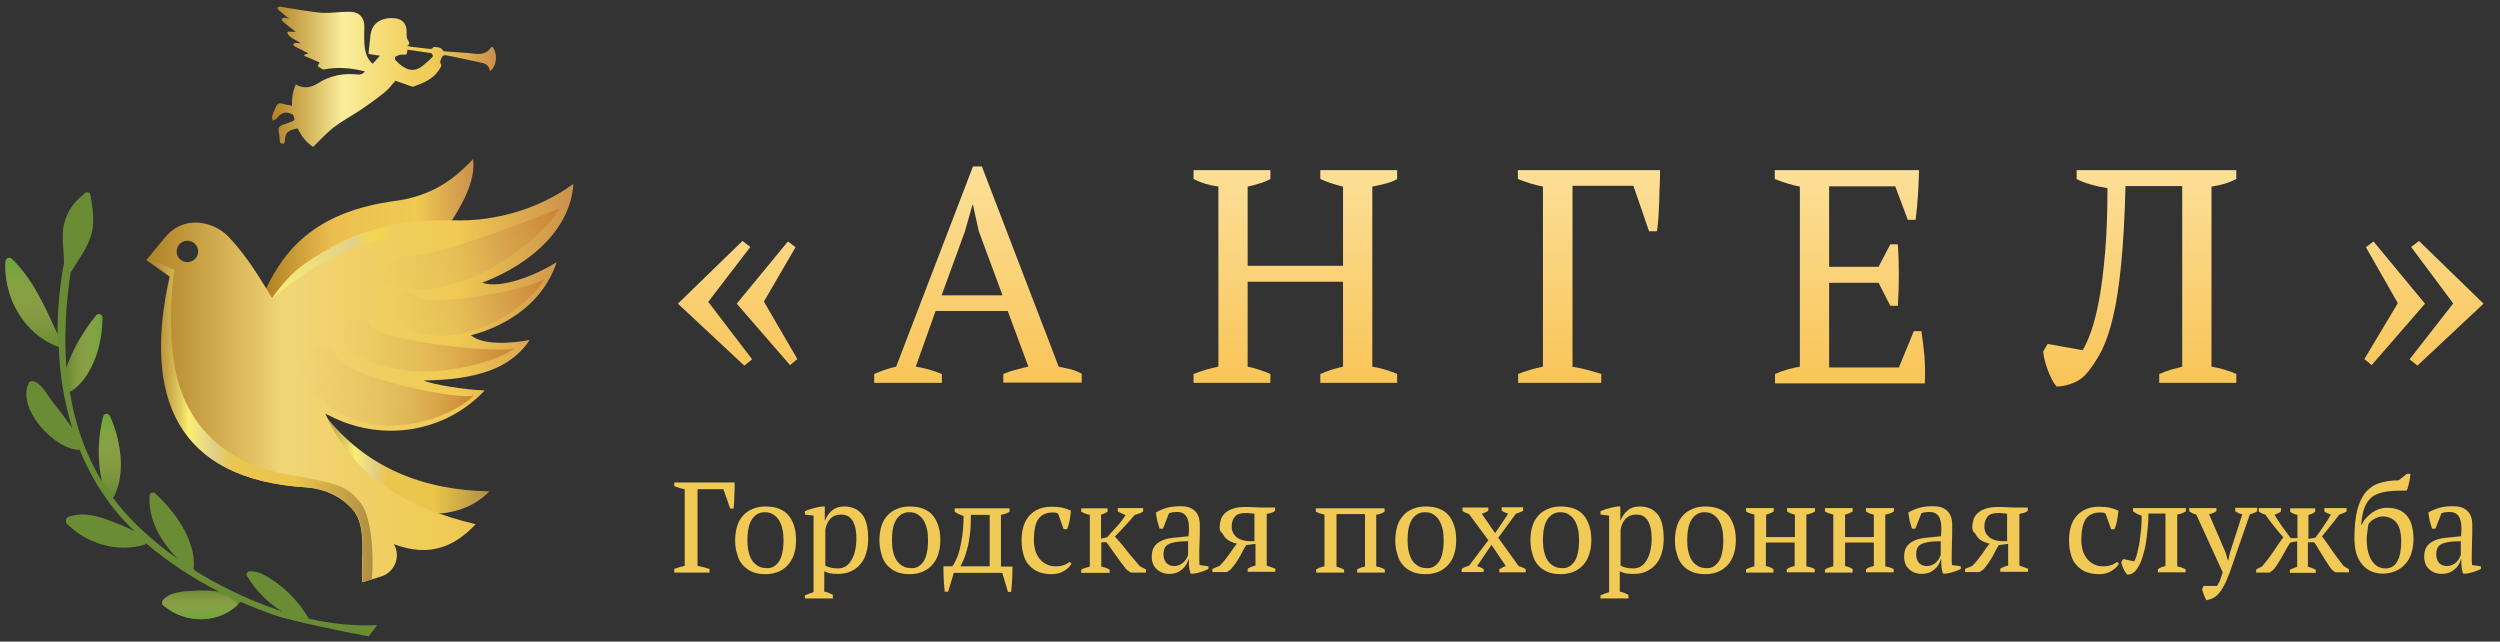 <svg xmlns="http://www.w3.org/2000/svg" viewBox="-112 297.9 956.6 245.5"><rect x="-112" y="297.9" width="956.6" height="245.5" fill="#333333" stroke="none"/><linearGradient id="a" gradientUnits="userSpaceOnUse" x1="-8.958" y1="812.49" x2="84.767" y2="812.49" gradientTransform="matrix(.917 0 0 -.917 0 1072.178)"><stop offset="0" stop-color="#b08025"/><stop offset=".201" stop-color="#dcc168"/><stop offset=".318" stop-color="#faee9c"/><stop offset=".452" stop-color="#f6e07f"/><stop offset=".629" stop-color="#f2d05f"/><stop offset=".726" stop-color="#f0ca53"/><stop offset="1" stop-color="#cb904b"/></linearGradient><path fill="url(#a)" d="M76.4 315.8c-.1 0-.3.1-.4.1-1.4 2.3-3.5 2.8-6 2.6-3.8-.5-7.6-.6-11.4-.9-.4 0-1-.1-1.1-.3-.6-1.3-1.8-1.3-3-1.4-.3 0-.6-.1-.7.1-.6 1-1.6.5-2.4.5-2-.2-4-.5-6-.7-.5-.1-.8-.2-1.6-.3 1.2-.8.8-1.3.4-2.1-.5-.6-.7-1.6-.6-2.6.2-4-1.7-6-5.9-6-4.1.1-7.6 2.1-8 7-.2 2.2-.5 4.5-.7 6.7 1.5.3 2.7.5 4.4.7-1.1 1.2-1.9 2.1-2.8 3.1-1.9-1.6-2.7-3.8-3-6s-.3-4.7-.2-7.1c.3-4.4-1.6-6.9-6.1-6.8-3.4 0-6.9.6-10.3.4-5-.5-10-1.4-15-2.2-.3 0-.5-.2-.8-.2-.4.1-.7.3-1.1.4.2.3.2.7.5.9 1.3 1.1 2.6 2.2 4 3.4-.7-.2-1.2-.4-1.7-.4-.4 0-.8.3-1.2.4.2.4.2.8.5 1 1.6 1.4 3.3 2.7 5 4-1.1 0-2.1-.1-3.1-.1-.1.2-.1.4-.2.5 1 2.1 3.4 2.6 5.2 4-.8-.1-1.4-.2-2-.2-.4 0-.6.4-1 .5.2.3.4.6.6.8 1.7.9 3.6 1.8 5.3 2.7-.5.2-1 .4-1.5.5 0 .2-.1.4-.1.5 2 .8 3.9 1.6 5.9 2.5l-.8 1.4c.6.3 1.6 1.2 2.3 1.3 5.4-1.1 10.6-.6 15.8.7-.8 1.1-1.7 1.3-2.7 1.2-5.6-.6-10.7.4-15.5 3.5-2.6 1.6-5.3 2-8.2.3-1.2 2.7-1.6 5.3-1.5 8.2-1.3-.3-2.5-.5-3.6-.8-1.2-.4-2-.1-2.5 1.1-.5 1.1-1.1 2.2-1.4 3.4-.2.5 0 1.3.1 2 .5-.3 1.2-.5 1.6-.9 1.7-2.3 3.4-2.8 5.9-1.6.5.3.7 1.2.9 1.9.1.2-.5.7-.8.8-1.3.5-2.6 1-3.9 1.4-1 .4-1.5.9-1.4 2 .2 1.2.3 2.3.4 3.5.1.7 0 1.6 1.1 1.7 1 0 .8-.8.9-1.5.3-2.8 1-3.6 4.8-4.4 1.5 2.8 3.3 5.4 6 7.1 2.7-2.6 5-5.2 7.8-7.4 3.1-2.4 6.7-4.3 10-6.5s6.5-4.5 9.6-7c1.6-1.3 2.8-3 4.1-4.4 1.8.6 3.9 1.4 6 2.1.3.1.6.2.9.1 4.1-1.4 8.1-3.1 10.3-7.2.3-.5.6-1 0-1.8-.3-.4.3-1.6.6-2.3.3-.4 1-.8 1.4-.7 4.8.9 9.4 2 14.2 3 1.6.4 2.6 1.5 2.8 3.1 2.7-1.9 3-6.8.9-9.3zm-23 4c-1 1-2 1.9-3.1 2.8-2.5 2.3-5.2 2.8-8.1.8-1.1-.7-2-1.6-2.9-2.5-.2-.2-.2-1.2 0-1.3.7-.4 1.6-.8 2.5-.8 1.8.1 1.9.2 2.1-1.9 3 .5 6 .8 8.9 1.3.7.2 1.1 1.1.6 1.6z"/><path fill="#6A8C35" d="M-85.7 495.6c4.6-1.5 9-.8 13.5.7 3.8 1.4 8 2.9 11.7 4.9-1.5-1.4-2.8-2.7-4.1-4.2-1.9-2-3.7-4.2-5.4-6.4-.1-.1-.2-.2-.2-.3v-.1c-4.7-6.2-8.4-13.1-11.4-20.3-.1 0-.1.1-.2.1-9.3 0-24-15.9-19.2-25.5.3-.6.9-.8 1.6-.7 3.1.4 5.6 5.4 7.3 7.6 2.7 3.3 5.2 6.7 7.7 10.2-3-9.9-4.8-20.3-5.1-30.9-13.4-4.9-21.1-18.8-20.4-32.5.1-1.2 1.5-2 2.4-1.1 8.2 7.6 12.8 18.5 17.5 28.6 0-9.2.8-18.3 2.5-27.2 0-4.9-1.1-10 0-14.9 1.1-4.5 3.6-8.2 7.1-11 .1-.1.2-.1.3-.2.5-1.1 2.5-1.4 2.7.1.8 4.8 1.7 9.7.5 14.5-1.3 5.5-5.2 10.4-8.1 15.2v.1c-1.8 12-2.5 24.3-1.6 36.3 2.5-7.3 6.4-14 11.4-20.1.7-.9 2.3-.3 2.3.8 0 9.6-3.4 22.4-11.7 28.2-.3.2-.6.2-.7.2 1.9 12.2 5.9 23.8 12.3 34.4-1.8-8.1-1.6-16.5.5-24.7.4-1.4 2-1.3 2.6-.1 4 8.9 6.1 21.4 1.6 30.5-.1.2-.3.4-.5.5 1.9 2.7 4.1 5.2 6.4 7.7 5.5 5.8 11.7 11 18.3 15.7-6.2-6.6-11.1-14.4-10.7-24 0-1.1 1.3-1.8 2.2-1 7.4 6.8 15.2 17.4 14.8 28 0 .3-.1.5-.3.6l.4.4c.1.2.2.3.2.5 9.2 5.7 18.9 10.4 28.8 14l4.7 1.7c-5.5-3.3-10.1-8-13.5-13.6-.5-.8.1-1.8 1-1.8 4.1-.3 8.2 2.9 11.5 5.3 4.4 3.4 7.9 7.5 10.8 12.2.2.2.2.5.2.6 8.7 2 17.5 2.9 26.3 2.5l-3.2 4.3c-6.9-1.2-30.2-6-36.7-8.3-4.1-1.5-8.2-3.1-12.2-4.9h-.2c-7.9 8.5-20.9 8.5-29.6 1.3-.6-.5-.5-1.5-.1-2 2.7-3.3 8.5-3.4 12.6-3.6 3-.2 6 0 8.9.4-10-5.1-19.4-11.3-27.9-18.5-.1.2-.3.4-.5.5-10.5 3.2-22.4-.4-30-8.2-.4-.9-.2-2.1.9-2.5z"/><linearGradient id="b" gradientUnits="userSpaceOnUse" x1="-94.03" y1="697.429" x2="-79.382" y2="697.429" gradientTransform="matrix(.917 0 0 -.917 0 1072.178)"><stop offset="0" stop-color="#debe6b" stop-opacity="0"/><stop offset="1" stop-color="#6ba53a"/></linearGradient><path fill="url(#b)" d="M-84.7 447.7c.1 0 .1 0 .2-.1 8.3-5.9 11.8-18.6 11.7-28.2 0-1.1-1.6-1.7-2.3-.8-4.8 5.9-8.5 12.3-11.1 19.2-.1 3.4-.2 6.9 1.5 9.9z"/><linearGradient id="c" gradientUnits="userSpaceOnUse" x1="-109.126" y1="700.206" x2="-109.126" y2="737.034" gradientTransform="matrix(.917 0 0 -.917 0 1072.178)"><stop offset="0" stop-color="#debe6b" stop-opacity="0"/><stop offset="1" stop-color="#6ba53a"/></linearGradient><path fill="url(#c)" d="M-90.1 426.9c0-.7-.2-1.4-.3-2.1-4.6-9.8-9.3-20.4-17.1-27.9-1-.9-2.4-.1-2.4 1.1-.7 13.4 6.7 26.9 19.2 32.3.4-1.1.7-2.3.6-3.4z"/><linearGradient id="d" gradientUnits="userSpaceOnUse" x1="-76.404" y1="639.09" x2="-76.404" y2="671.79" gradientTransform="matrix(.917 0 0 -.917 0 1072.178)"><stop offset="0" stop-color="#debe6b" stop-opacity="0"/><stop offset="1" stop-color="#6ba53a"/></linearGradient><path fill="url(#d)" d="M-67.7 486.3c3.7-9 1.6-20.6-2.2-29.1-.5-1.2-2.2-1.3-2.6.1-2 8-2.3 16.3-.6 24.2 1.2 2.3 2.9 4 5.4 4.8z"/><linearGradient id="e" gradientUnits="userSpaceOnUse" x1="-38.658" y1="598.146" x2="-38.658" y2="586.242" gradientTransform="matrix(.917 0 0 -.917 0 1072.178)"><stop offset="0" stop-color="#debe6b" stop-opacity="0"/><stop offset="1" stop-color="#6ba53a"/></linearGradient><path fill="url(#e)" d="M-23.8 526.8c-.4-.3-.7-.5-1.1-.7-2.5-.7-4.9-1.6-7.3-2.1-1.6-.1-3.1-.1-4.8 0-4 .2-9.8.3-12.6 3.6-.5.5-.5 1.5.1 2 8.3 7 20.6 7.2 28.6-.3-.8-1-1.8-1.8-2.9-2.5z"/><linearGradient id="f" gradientUnits="userSpaceOnUse" x1="13.192" y1="650.94" x2="82.173" y2="650.94" gradientTransform="matrix(.917 0 0 -.917 0 1072.178)"><stop offset="0" stop-color="#af8e44"/><stop offset=".155" stop-color="#ecdd6b"/><stop offset=".187" stop-color="#faee74"/><stop offset=".297" stop-color="#e1d08b"/><stop offset=".379" stop-color="#eac650"/><stop offset=".659" stop-color="#ecc54a"/><stop offset="1" stop-color="#af8e44"/></linearGradient><path fill="url(#f)" d="M54.7 494.5c-18.3-6.8-33.7-17.9-42.6-38l.1.1c15.8 20.4 38 28.9 63.1 29.3-5.1 5.2-11.9 8.2-20.6 8.6z"/><linearGradient id="g" gradientUnits="userSpaceOnUse" x1="-11.608" y1="748.04" x2="75.365" y2="748.04" gradientTransform="matrix(.917 0 0 -.917 0 1072.178)"><stop offset="0" stop-color="#b08025"/><stop offset=".318" stop-color="#ebbd4f"/><stop offset=".427" stop-color="#edc250"/><stop offset=".726" stop-color="#f0ca53"/><stop offset="1" stop-color="#cb904b"/></linearGradient><path fill="url(#g)" d="M17 393.2C5.9 399.7.6 402.1-7.7 414c-1-1.6-2-3.2-2.9-4.8 8-17.4 21-30.5 49.7-34.4 5.5-.7 10.9-2.3 15.9-4.9 5.7-3 9.8-6.7 14-11.1 1.2 8.3-4.6 18.3-9.2 25.1-16.7-.1-31.2 3.4-42.8 9.3z"/><linearGradient id="h" gradientUnits="userSpaceOnUse" x1="-61.108" y1="684.64" x2="117.392" y2="684.64" gradientTransform="matrix(.917 0 0 -.917 0 1072.178)"><stop offset="0" stop-color="#b08025"/><stop offset=".269" stop-color="#e6c769"/><stop offset=".318" stop-color="#f1d679"/><stop offset=".569" stop-color="#f0ce5f"/><stop offset=".726" stop-color="#f0ca53"/><stop offset="1" stop-color="#cb904b"/></linearGradient><path fill="url(#h)" d="M5.3 484.4c6.7.5 13 3.3 17.5 8.3 5.9 6.6 3.1 18.6 3.8 28l7.2-2.2c5.2-1.6 7.7-7.6 4.9-12.4 13.9 5.3 23.5.7 31.3-7.6-24.8-6-46.3-16.9-57.5-42.3l3.3 1.6c19 9 41.7 5.5 56.6-9.4l1.1-1.1c-7.1-.2-19.8-2.2-23.4-3.8 19.5-.3 33.1-4.2 40.6-15.5-7.5 1.4-18 2-22.5-1.8 14.5-3.8 27.9-13 32.8-28-8.4 5.3-21.5 10.3-28.5 7.9 20.5-7.9 33.9-21.8 34.9-37.8-9 6.4-19.6 11.2-33.1 13.2-4.5.7-9.2.8-13.7.7-17.1-.5-32 3.1-43.7 9.1-11.2 6.5-16.4 8.9-24.7 20.8-5-8.2-9.4-15.6-16-22.8-2.3-2.6-5.3-4.6-8.6-5.5-5.4-1.6-10.4-.5-14.4 2.8-.7.6-1.4 1.4-2 2.1l-7.2 8.7 8.9 6.2c-10.3 46.4 2.6 77.7 52.4 80.8zM-44.4 394c.1-2.3 1.9-4 4.2-4 2.3.1 4 1.9 4 4.2s-1.9 4-4.2 4c-2.2 0-4.1-1.9-4-4.2z"/><linearGradient id="i" gradientUnits="userSpaceOnUse" x1="-61.058" y1="668.788" x2="33.252" y2="668.788" gradientTransform="matrix(.917 0 0 -.917 0 1072.178)"><stop offset="0" stop-color="#af8e44" stop-opacity="0"/><stop offset=".155" stop-color="#ecdd6b" stop-opacity=".832"/><stop offset=".187" stop-color="#faee74"/><stop offset=".297" stop-color="#e1d08b"/><stop offset=".379" stop-color="#eac650"/><stop offset=".659" stop-color="#ecc54a"/><stop offset="1" stop-color="#af8e44"/></linearGradient><path fill="url(#i)" d="M-2.6 479.3c-23.3-4-36.9-18.6-41.5-36.3-4.7-17.7-1.3-41.8-1.3-41.8s-9.4-4.9-10.4-3.5l8.9 6.2c-10.4 46 2.6 77.5 52.3 80.5 6.7.5 13 3.3 17.5 8.3 5.9 6.6 3.1 18.6 3.8 28l3.6-1.1c.8-9 0-23.9-4.4-29.4-5-6.1-7.4-7.2-28.5-10.9z"/><linearGradient id="j" gradientUnits="userSpaceOnUse" x1="-14.666" y1="596.711" x2="59.137" y2="596.711" gradientTransform="matrix(.916 .045 .045 -.916 -11.726 991.647)"><stop offset="0" stop-color="#debe6b" stop-opacity="0"/><stop offset=".245" stop-color="#ddbc69" stop-opacity=".245"/><stop offset=".46" stop-color="#dbb560" stop-opacity=".46"/><stop offset=".663" stop-color="#d7a852" stop-opacity=".663"/><stop offset=".858" stop-color="#d29540" stop-opacity=".858"/><stop offset="1" stop-color="#cd8231"/></linearGradient><path fill="url(#j)" d="M69.3 449c-1.6 2.8-49.6-6.2-53-15.5-2.7-7.4-14 2.4-14 2.4s2 9.6 12.7 18.3c22.3 14.9 50.4.5 54.3-5.2z"/><linearGradient id="k" gradientUnits="userSpaceOnUse" x1="618.154" y1="697.363" x2="668.946" y2="697.363" gradientTransform="matrix(1.383 .003 .002 -.917 -841.302 1067.478)"><stop offset="0" stop-color="#debe6b" stop-opacity="0"/><stop offset=".192" stop-color="#dcba66" stop-opacity=".192"/><stop offset=".462" stop-color="#d9ad58" stop-opacity=".462"/><stop offset=".778" stop-color="#d29642" stop-opacity=".778"/><stop offset="1" stop-color="#cd8231"/></linearGradient><path fill="url(#k)" d="M85 430.9c-2.2 2.7-52.2-2.1-55.7-9-2.7-5.1-14.5 2.1-14.5 2.1s2.6 6.5 14.1 12.2c23.9 9.5 52.4-1.3 56.1-5.3z"/><linearGradient id="l" gradientUnits="userSpaceOnUse" x1="435.003" y1="1291.886" x2="495.432" y2="1291.886" gradientTransform="matrix(.984 -.331 -.278 -.828 -31.774 1636.34)"><stop offset="0" stop-color="#debe6b" stop-opacity="0"/><stop offset=".192" stop-color="#dcb966" stop-opacity=".192"/><stop offset=".476" stop-color="#d8ab56" stop-opacity=".476"/><stop offset=".815" stop-color="#d1933f" stop-opacity=".815"/><stop offset="1" stop-color="#cd8231"/></linearGradient><path fill="url(#l)" d="M96.4 404.2c-.2 3.1-44.3 12.7-50.4 6.3-4.4-4.7-11.5 6.4-11.5 6.4s4.6 6.3 16.3 9.1c23.8 3.4 44-16.4 45.6-21.8z"/><linearGradient id="m" gradientUnits="userSpaceOnUse" x1="928.241" y1="1467.649" x2="979.002" y2="1467.649" gradientTransform="matrix(1.32 -.654 -.407 -.821 -593.033 2222.928)"><stop offset="0" stop-color="#debe6b" stop-opacity="0"/><stop offset=".192" stop-color="#dcb966" stop-opacity=".192"/><stop offset=".476" stop-color="#d8ab56" stop-opacity=".476"/><stop offset=".815" stop-color="#d1933f" stop-opacity=".815"/><stop offset="1" stop-color="#cd8231"/></linearGradient><path fill="url(#m)" d="M102.1 377.4c.4.6-49.3 19.6-57.1 18.4-7-1.1-12.8 8.7-12.8 8.7s5.4 4.7 18.9 4.2c26.9-2.8 49.3-26 51-31.3z"/><linearGradient id="n" gradientUnits="userSpaceOnUse" x1="-9.008" y1="736.14" x2="83.492" y2="736.14" gradientTransform="matrix(.917 0 0 -.917 0 1072.178)"><stop offset="0" stop-color="#faee74"/><stop offset=".371" stop-color="#e1d08b"/><stop offset=".544" stop-color="#ffec00" stop-opacity="0"/><stop offset=".659" stop-color="#f5f6f6" stop-opacity="0"/><stop offset="1" stop-color="#af8e44" stop-opacity="0"/></linearGradient><path fill="url(#n)" d="M73.3 382.1c-4.1.6-8.2.8-12.4.6-17.4-.6-32.5 2.9-44.5 9.1-11.2 6.5-16.4 8.9-24.7 20.8 25.3-21.7 53-31.5 84.8-20.3l-3.2-10.2z"/><linearGradient id="o" gradientUnits="userSpaceOnUse" x1="170.255" y1="449.39" x2="170.255" y2="360.867"><stop offset="0" stop-color="#f8c354"/><stop offset="1" stop-color="#fce099"/></linearGradient><path fill="url(#o)" d="M147.4 414.1l24.7-24 3 2.3-16.1 21 16.8 22-3 2.4-25.4-23.7zm22.5 0l19.6-23.8 2.9 2.2-12.1 20.8 12.8 22-2.8 2.3-20.4-23.5z"/><linearGradient id="p" gradientUnits="userSpaceOnUse" x1="262.199" y1="449.39" x2="262.199" y2="360.867"><stop offset="0" stop-color="#f8c354"/><stop offset="1" stop-color="#fce099"/></linearGradient><path fill="url(#p)" d="M248.3 444.4h-25.8V441c2.8-1.2 5.6-2.2 8.4-2.8l29.4-76.6h3.4l29.4 76.6c1.5.3 3.1.7 4.6 1 1.5.4 2.9 1 4.2 1.7v3.4h-30V441c1.5-.6 3.1-1.2 4.8-1.6s3.2-.9 4.8-1.2l-7.9-21.3H246l-7.6 21.3c3.3.5 6.6 1.4 10 2.8v3.4zm0-33.5h23.3l-9.1-24.6-2.2-10h-.2l-2.9 10.2-8.9 24.4z"/><linearGradient id="q" gradientUnits="userSpaceOnUse" x1="383.651" y1="449.39" x2="383.651" y2="360.867"><stop offset="0" stop-color="#f8c354"/><stop offset="1" stop-color="#fce099"/></linearGradient><path fill="url(#q)" d="M374.1 444.4h-29.4V441c3.1-1.2 6.3-2.2 9.5-2.8v-68.9c-3.6-.5-6.8-1.5-9.5-2.9V363h29.4v3.4c-1.3.7-2.7 1.3-4.2 1.7-1.5.5-3 .9-4.5 1.2v30.3h36.5v-30.3c-1.6-.4-3.2-.8-4.6-1.3-1.4-.5-2.8-1-4.1-1.6V363h29.4v3.4c-1.4.8-2.9 1.4-4.6 1.8-1.7.4-3.3.8-4.9 1.1v68.9c1.8.3 3.5.7 5.1 1.2 1.6.5 3.1 1 4.4 1.6v3.4h-29.4V441c2.8-1.2 5.7-2.2 8.7-2.8v-32.5h-36.5v32.5c1.5.3 3.1.7 4.5 1.2 1.5.5 2.9 1 4.2 1.6v3.4z"/><linearGradient id="r" gradientUnits="userSpaceOnUse" x1="495.982" y1="449.39" x2="495.982" y2="360.867"><stop offset="0" stop-color="#f8c354"/><stop offset="1" stop-color="#fce099"/></linearGradient><path fill="url(#r)" d="M489.5 438.2c3.8.6 7.5 1.6 11.2 2.8v3.4h-31.8V441c3.1-1.2 6.3-2.2 9.5-2.8v-68.9c-1.5-.3-3.1-.7-4.8-1.2-1.6-.5-3.2-1.1-4.8-1.7V363h54.4c0 1.5 0 3.3-.1 5.3s-.2 4.1-.2 6.3c-.1 2.2-.2 4.3-.3 6.3-.2 2.1-.3 3.9-.6 5.5h-3l-6-17.4h-23.3v69.2z"/><linearGradient id="s" gradientUnits="userSpaceOnUse" x1="595.872" y1="449.39" x2="595.872" y2="360.867"><stop offset="0" stop-color="#f8c354"/><stop offset="1" stop-color="#fce099"/></linearGradient><path fill="url(#s)" d="M622.3 363.1c-.1 3.1-.2 6.2-.4 9.4-.2 3.1-.5 6.3-.9 9.5h-3l-4.8-12.8h-25.3V400h18.9l4.5-8.6h2.9c.5 7.7.5 15.5 0 23.5h-2.9l-4.5-8.8h-18.9v32.4h26.7l5.7-13.9h2.9c.5 3.3.9 6.5 1.2 9.9.2 3.3.3 6.7.1 10.1h-57.3V441c2.7-1.2 5.9-2.2 9.5-2.8v-68.9c-1.5-.3-3.1-.7-4.8-1.2-1.6-.5-3.2-1.1-4.8-1.7V363h55.2z"/><linearGradient id="t" gradientUnits="userSpaceOnUse" x1="706.705" y1="449.39" x2="706.705" y2="360.867"><stop offset="0" stop-color="#f8c354"/><stop offset="1" stop-color="#fce099"/></linearGradient><path fill="url(#t)" d="M694.4 369.9c-4.8-.8-8.8-1.9-11.8-3.5V363h61.1v3.4c-2.7 1.4-5.9 2.4-9.5 2.9v68.9c3.6.6 6.8 1.6 9.5 2.8v3.4h-29.5V441c1.4-.6 2.8-1.1 4.3-1.6l4.5-1.2v-69.1h-21.7c-.3 12.2-.9 22.2-1.7 30.3-.8 8-1.8 14.6-3.1 19.9-1.2 5.2-2.7 9.4-4.2 12.5-1.6 3.1-3.3 5.8-5.2 8.2-1.6 2-3.4 3.5-5.7 4.4-2.2.9-4.4 1.4-6.5 1.4-.5-.6-1.1-1.5-1.7-2.6-.6-1.1-1.1-2.3-1.6-3.6-.5-1.3-.9-2.6-1.2-3.8-.3-1.3-.5-2.4-.6-3.4l1.7-2.9 13.4 2.4c1.2-1.9 2.3-4.5 3.4-7.7s2.1-7.2 3-12.1c.9-4.9 1.6-10.8 2.2-17.7.6-7 .9-15.1.9-24.5z"/><linearGradient id="u" gradientUnits="userSpaceOnUse" x1="815.493" y1="449.39" x2="815.493" y2="360.867"><stop offset="0" stop-color="#f8c354"/><stop offset="1" stop-color="#fce099"/></linearGradient><path fill="url(#u)" d="M795.5 437.6l-2.8-2.3 12.8-21.4-12.2-21.4 2.9-2.2 19.7 23.8-20.4 23.5zm17.5.2l-3-2.4 16.7-21.4-16.1-21.6 3-2.3 24.7 24-25.3 23.7z"/><path d="M154.8 514.4c1.6.3 3.2.7 4.7 1.2v1.4H146v-1.4c1.3-.5 2.7-.9 4-1.2v-29.3c-.7-.1-1.3-.3-2-.5s-1.4-.5-2-.7v-1.4h23.1v2.3c0 .9-.1 1.7-.1 2.7 0 .9-.1 1.8-.1 2.7-.1.9-.1 1.7-.2 2.3h-1.3l-2.6-7.4h-9.9v29.3zm14.5-9.8c0-2.1.3-3.9.8-5.5s1.3-2.9 2.3-4c1-1.1 2.2-1.9 3.7-2.5 1.4-.6 3-.9 4.8-.9 2 0 3.8.3 5.3.9 1.5.6 2.7 1.5 3.6 2.6s1.6 2.5 2.1 4.1.7 3.3.7 5.3c0 4.1-1.1 7.3-3.2 9.6-2.1 2.2-4.9 3.4-8.5 3.4-2 0-3.7-.3-5.1-.9-1.4-.6-2.6-1.5-3.6-2.6s-1.7-2.5-2.1-4.1c-.6-1.7-.8-3.4-.8-5.4zm4.7 0c0 1.5.1 2.9.4 4.2.3 1.3.7 2.5 1.3 3.4.6 1 1.4 1.7 2.4 2.3 1 .6 2.2.8 3.6.8 1.8 0 3.2-.9 4.4-2.6 1.1-1.7 1.7-4.5 1.7-8.1 0-1.5-.1-2.9-.4-4.2-.3-1.3-.7-2.4-1.3-3.4-.6-1-1.4-1.7-2.3-2.3-.9-.6-2-.8-3.3-.8-1.9 0-3.5.9-4.7 2.6s-1.8 4.4-1.8 8.1zm33 22.3h-11v-1.2c1.1-.5 2.2-.9 3.3-1.2v-29.3l-3.3-.4v-1.3c1.1-.5 2.1-.8 3.2-1.1 1.1-.3 2.2-.5 3.2-.7h1.2v5.5c.7-1.7 1.6-3 2.8-4s2.7-1.5 4.6-1.5c2.9 0 5.2 1 6.8 2.9 1.6 1.9 2.4 5.1 2.4 9.5 0 2.1-.3 3.9-.8 5.6s-1.3 3.1-2.3 4.2c-1 1.2-2.2 2-3.7 2.7-1.4.6-3 .9-4.8.9-1.2 0-2.2-.1-2.9-.2-.7-.1-1.4-.4-2.3-.8v7.8c.5.1 1.1.2 1.6.4s1.1.5 1.7.8v1.4zm2.7-32.1c-1.6 0-2.9.5-3.9 1.5s-1.6 2.4-2 4.2v13.8c.6.4 1.3.6 2 .8.7.2 1.7.3 2.9.3 1.1 0 2.1-.3 2.9-.8.9-.6 1.6-1.3 2.2-2.4.6-1 1.1-2.2 1.4-3.6.3-1.4.5-2.9.5-4.5 0-1.3-.1-2.6-.3-3.7-.2-1.1-.6-2.1-1-3-.5-.8-1.1-1.5-1.9-2-.8-.4-1.7-.6-2.8-.6zm14.8 9.8c0-2.1.3-3.9.8-5.5s1.3-2.9 2.3-4c1-1.1 2.2-1.9 3.7-2.5 1.4-.6 3-.9 4.8-.9 2 0 3.8.3 5.3.9 1.5.6 2.7 1.5 3.6 2.6s1.6 2.5 2.1 4.1.7 3.3.7 5.3c0 4.1-1.1 7.3-3.2 9.6-2.1 2.2-4.9 3.4-8.5 3.4-2 0-3.7-.3-5.1-.9-1.4-.6-2.6-1.5-3.6-2.6s-1.7-2.5-2.1-4.1c-.5-1.7-.8-3.4-.8-5.4zm4.8 0c0 1.5.1 2.9.4 4.2.3 1.3.7 2.5 1.3 3.4.6 1 1.4 1.7 2.4 2.3 1 .6 2.2.8 3.6.8 1.8 0 3.2-.9 4.4-2.6 1.1-1.7 1.7-4.5 1.7-8.1 0-1.5-.1-2.9-.4-4.2-.3-1.3-.7-2.4-1.3-3.4-.6-1-1.4-1.7-2.3-2.3-.9-.6-2-.8-3.3-.8-1.9 0-3.5.9-4.7 2.6s-1.8 4.4-1.8 8.1zM253 517l-2.2 7.3h-1.3c-.2-1.6-.3-3.2-.4-4.9-.1-1.6-.1-3.3-.1-4.8h3.4c.4-.5.8-1.2 1.3-2.2.5-1 1-2.3 1.4-3.8.4-1.6.8-3.4 1.1-5.6.3-2.2.5-4.7.5-7.7-.7-.2-1.3-.4-1.9-.7-.6-.3-1.1-.6-1.5-.9v-1.3h21v1.3c-.9.6-2 1-3.3 1.2v19.8h4.4c0 1.6 0 3.2-.1 4.8-.1 1.6-.2 3.3-.4 4.9h-1.2l-2.2-7.3H253zm6.5-22.1c0 2.9-.1 5.5-.4 7.7-.3 2.2-.6 4.1-1.1 5.6-.4 1.6-.8 2.8-1.3 3.9-.5 1-.9 1.9-1.2 2.5h11.2v-19.7h-7.2zm38.5 18.6c-.6 1.2-1.6 2.1-2.9 2.9-1.3.8-2.9 1.2-4.7 1.2-1.9 0-3.6-.3-5.1-.9-1.4-.6-2.6-1.5-3.6-2.6s-1.7-2.5-2.1-4.1c-.5-1.6-.7-3.4-.7-5.3 0-4.2 1-7.4 3.1-9.6 2-2.2 4.8-3.3 8.3-3.3 1.6 0 3.1.1 4.3.4 1.3.3 2.3.7 3.2 1.1-.1 1.1-.3 2.3-.5 3.7-.3 1.3-.6 2.5-1 3.4H295l-2.1-5.9c-.2-.2-.5-.3-.8-.4-.3-.1-.8-.1-1.5-.1-2.2 0-4 .8-5.2 2.4-1.2 1.6-1.8 4.4-1.8 8.3 0 1.3.2 2.5.5 3.7.3 1.2.9 2.2 1.6 3.2.7.9 1.6 1.7 2.7 2.2 1.1.6 2.3.8 3.7.8 1.2 0 2.2-.2 3-.5.9-.3 1.6-.7 2.2-1.2l.7.6zm17.9-21.2h9.5v1.3c-.3.3-.8.5-1.3.7-.5.2-1.2.4-2 .7-1.1 1.4-2.3 2.7-3.6 4.1-1.3 1.4-2.6 2.8-3.9 4.1.7.8 1.5 1.7 2.3 2.6.8 1 1.6 1.9 2.4 3 .8 1 1.6 2 2.5 3 .8 1 1.6 1.9 2.4 2.8l2.3 1.2v1.2h-5.8l-1.6-1.1c-1.5-1.8-2.8-3.6-4-5.3s-2.5-3.5-3.7-5.2h-2v9.3c.7.2 1.3.3 1.8.5s1 .4 1.4.7v1.2h-10.9v-1.2c.9-.5 2-.9 3.3-1.2v-19.8c-1.2-.2-2.2-.6-3.3-1.2v-1.3h10.1v1.3c-.3.2-.7.4-1.1.6-.4.2-.8.4-1.4.5v9.2l2.3-.5c1.3-1.5 2.6-2.9 3.8-4.2s2.3-2.7 3.3-4.3c-.6-.2-1.1-.5-1.6-.7-.5-.2-.9-.5-1.4-.7v-1.3zm31 18.2v1.9c0 .5.1 1.1.1 1.7l3.4.5v1c-.8.4-1.7.8-2.7 1.1-1 .3-2 .6-2.9.7h-1.2c-.3-.8-.5-1.6-.6-2.5-.1-.9-.1-1.9-.1-3h-.2c-.1.7-.4 1.3-.8 2s-.9 1.3-1.5 1.8-1.3 1-2.1 1.3c-.8.3-1.8.5-2.8.5-2 0-3.6-.6-4.9-1.8-1.3-1.2-1.9-2.8-1.9-4.8 0-1.5.3-2.8.9-3.7.6-1 1.5-1.7 2.7-2.3 1.2-.6 2.6-1 4.4-1.2 1.7-.2 3.8-.4 6.1-.6.1-1.4.2-2.7.1-3.8 0-1.1-.2-2.1-.5-2.9s-.8-1.4-1.4-1.9c-.6-.4-1.4-.7-2.4-.7-.5 0-1 0-1.6.1-.6 0-1.1.2-1.7.4l-2.3 5.9h-1.3c-.3-1-.6-2-.9-3.1-.2-1.1-.4-2.1-.5-3.1 1.3-.8 2.6-1.3 4.2-1.8 1.5-.4 3.2-.6 5.1-.6 1.7 0 3 .2 4 .7 1 .5 1.8 1.1 2.3 1.9s.9 1.6 1 2.5c.2.9.2 1.8.2 2.8 0 2 0 3.9-.1 5.7-.1 1.9-.1 3.6-.1 5.3zm-9.6 4c.8 0 1.5-.2 2.2-.5.6-.3 1.2-.7 1.6-1.2.4-.5.8-.9 1-1.4.3-.5.4-.9.5-1.2V505c-1.9 0-3.5.1-4.7.3-1.2.2-2.2.5-2.9.9-.7.4-1.2 1-1.4 1.6-.3.6-.4 1.4-.4 2.2 0 1.4.4 2.5 1.1 3.3.8.8 1.8 1.2 3 1.2zm17.4-14.9c0-1.1.2-2.1.5-3.1.4-.9.9-1.7 1.7-2.4.8-.7 1.8-1.2 3-1.6 1.2-.4 2.7-.6 4.4-.6h1.7c.7 0 1.5.1 2.2.1s1.6.1 2.3.1h5.4v1.3c-.3.2-.6.4-1.1.6-.5.2-1.2.4-2.1.5v19.8c1.2.4 2.3.8 3.3 1.2v1.2h-10.6v-1.2c.4-.3.9-.5 1.4-.7.5-.2 1-.4 1.6-.5V506l-3.6.5c-.7 1.2-1.5 2.5-2.3 4.2-.9 1.6-2 3.3-3.5 5l-1.5 1.1h-5.6v-1.2l2.8-1.2c1.5-1.5 2.7-3.1 3.8-4.6 1-1.5 1.9-2.8 2.8-3.9-.8-.1-1.5-.4-2.2-.7-.7-.3-1.4-.7-2-1.3s-1-1.2-1.4-2c-.8-.4-1-1.3-1-2.3zm13.4-5.1c-.4-.1-1-.1-1.7-.2s-1.2-.1-1.7-.1c-2 0-3.4.4-4.2 1.4-.8 1-1.2 2.2-1.2 3.8 0 1.6.6 2.9 1.8 4 1.2 1 3.1 1.6 5.6 1.6h1.3v-10.5zm34.1 22.5h-10.6v-1.2c.6-.4 1.2-.6 1.7-.8.5-.2 1-.3 1.5-.4v-19.8c-.7-.2-1.3-.3-1.9-.5s-1-.4-1.4-.6v-1.3h26.3v1.3c-.4.3-.9.5-1.4.7-.5.2-1.1.4-1.8.4v19.8c1.1.2 2.2.6 3.3 1.2v1.2h-10.6v-1.2c.3-.2.7-.4 1.2-.6s1-.4 1.8-.5v-20.1h-10.9v20.1c.7.2 1.2.4 1.7.6.5.2.9.4 1.2.6v1.1zm19.7-12.4c0-2.1.3-3.9.8-5.5s1.3-2.9 2.3-4 2.2-1.9 3.7-2.5c1.4-.6 3-.9 4.8-.9 2 0 3.8.3 5.3.9 1.5.6 2.7 1.5 3.6 2.6.9 1.1 1.6 2.5 2.1 4.1s.7 3.3.7 5.3c0 4.1-1.1 7.3-3.2 9.6-2.1 2.2-4.9 3.4-8.5 3.4-2 0-3.7-.3-5.1-.9-1.4-.6-2.7-1.5-3.6-2.6-1-1.1-1.7-2.5-2.1-4.1-.6-1.7-.8-3.4-.8-5.4zm4.7 0c0 1.5.1 2.9.4 4.2.3 1.3.7 2.5 1.3 3.4.6 1 1.4 1.7 2.4 2.3s2.2.8 3.6.8c1.8 0 3.2-.9 4.4-2.6 1.1-1.7 1.7-4.5 1.7-8.1 0-1.5-.1-2.9-.4-4.2s-.7-2.4-1.3-3.4c-.6-1-1.4-1.7-2.3-2.3-.9-.6-2-.8-3.3-.8-1.9 0-3.5.9-4.7 2.6s-1.8 4.4-1.8 8.1zm34.7-.9l7.8 10.8c.5.2.9.3 1.4.5s.9.4 1.3.7v1.2h-10.1v-1.2c.5-.3.9-.5 1.3-.7.4-.2.8-.4 1.2-.5l-5.5-8.1-5.5 8.1c.5.2.9.3 1.3.5l1.2.6v1.2h-8.4v-1.2c.9-.6 1.8-1 2.8-1.2l7.4-9.8-7.4-10c-.5-.2-.9-.3-1.3-.5s-.8-.4-1.2-.7v-1.3h9.9v1.2c-.4.3-.8.5-1.2.7-.4.2-.8.4-1.3.5l5.1 7.4 5-7.4c-1.1-.4-1.9-.8-2.5-1.2V492h8.2v1.3c-.6.4-1.5.8-2.8 1.2l-6.7 9.2zm12.3.9c0-2.1.3-3.9.8-5.5s1.3-2.9 2.3-4 2.2-1.9 3.7-2.5c1.4-.6 3-.9 4.8-.9 2 0 3.8.3 5.3.9 1.5.6 2.7 1.5 3.6 2.6.9 1.1 1.6 2.5 2.1 4.1s.7 3.3.7 5.3c0 4.1-1.1 7.3-3.2 9.6-2.1 2.2-4.9 3.4-8.5 3.4-2 0-3.7-.3-5.1-.9-1.4-.6-2.7-1.5-3.6-2.6-1-1.1-1.7-2.5-2.1-4.1-.5-1.7-.8-3.4-.8-5.4zm4.8 0c0 1.5.1 2.9.4 4.2.3 1.3.7 2.5 1.3 3.4.6 1 1.4 1.7 2.4 2.3s2.2.8 3.6.8c1.8 0 3.2-.9 4.4-2.6 1.1-1.7 1.7-4.5 1.7-8.1 0-1.5-.1-2.9-.4-4.2s-.7-2.4-1.3-3.4c-.6-1-1.4-1.7-2.3-2.3-.9-.6-2-.8-3.3-.8-1.9 0-3.5.9-4.7 2.6s-1.8 4.4-1.8 8.1zm33 22.3h-11v-1.2c1.1-.5 2.2-.9 3.3-1.2v-29.3l-3.3-.4v-1.3c1.1-.5 2.1-.8 3.2-1.1 1.1-.3 2.2-.5 3.2-.7h1.2v5.5c.7-1.7 1.6-3 2.8-4 1.2-1 2.7-1.5 4.6-1.5 2.9 0 5.2 1 6.8 2.9 1.6 1.9 2.4 5.1 2.4 9.5 0 2.1-.3 3.9-.8 5.6-.5 1.7-1.3 3.1-2.3 4.2-1 1.2-2.2 2-3.7 2.7s-3 .9-4.8.9c-1.2 0-2.2-.1-2.9-.2-.7-.1-1.4-.4-2.3-.8v7.8c.5.1 1.1.2 1.6.4s1.1.5 1.7.8v1.4zm2.6-32.1c-1.6 0-2.9.5-3.9 1.5s-1.6 2.4-2 4.2v13.8c.6.4 1.3.6 2 .8.7.2 1.7.3 2.9.3 1.1 0 2.1-.3 2.9-.8.9-.6 1.6-1.3 2.2-2.4.6-1 1.1-2.2 1.4-3.6.3-1.4.5-2.9.5-4.5 0-1.3-.1-2.6-.3-3.7-.2-1.1-.6-2.1-1-3-.5-.8-1.1-1.5-1.9-2-.7-.4-1.7-.6-2.8-.6zm14.9 9.8c0-2.1.3-3.9.8-5.5s1.3-2.9 2.3-4 2.2-1.9 3.7-2.5c1.4-.6 3-.9 4.8-.9 2 0 3.8.3 5.3.9 1.5.6 2.7 1.5 3.6 2.6.9 1.1 1.6 2.5 2.1 4.1s.7 3.3.7 5.3c0 4.1-1.1 7.3-3.2 9.6-2.1 2.2-4.9 3.4-8.5 3.4-2 0-3.7-.3-5.1-.9-1.4-.6-2.7-1.5-3.6-2.6-1-1.1-1.7-2.5-2.1-4.1-.6-1.7-.8-3.4-.8-5.4zm4.7 0c0 1.5.1 2.9.4 4.2.3 1.3.7 2.5 1.3 3.4.6 1 1.4 1.7 2.4 2.3s2.2.8 3.6.8c1.8 0 3.2-.9 4.4-2.6 1.1-1.7 1.7-4.5 1.7-8.1 0-1.5-.1-2.9-.4-4.2s-.7-2.4-1.3-3.4c-.6-1-1.4-1.7-2.3-2.3-.9-.6-2-.8-3.3-.8-1.9 0-3.5.9-4.7 2.6s-1.8 4.4-1.8 8.1zm33.1 12.4h-10.6v-1.2c.5-.3 1-.5 1.5-.7.6-.2 1.1-.4 1.7-.5v-19.8c-.6-.2-1.2-.3-1.7-.5-.6-.2-1.1-.4-1.5-.7v-1.3h10.6v1.3c-.8.5-1.7.9-2.9 1.2v8.6h11v-8.6c-1.2-.2-2.1-.6-3-1.2v-1.3h10.7v1.3c-.9.6-2 1-3.3 1.2v19.8c.6.1 1.2.3 1.7.4.6.2 1.1.4 1.5.7v1.2h-10.7v-1.2c.8-.6 1.8-1 3-1.2v-9h-11v9c.7.1 1.2.3 1.7.5s.9.4 1.2.7v1.3zm30.2 0h-10.6v-1.2c.5-.3 1-.5 1.5-.7.6-.2 1.1-.4 1.7-.5v-19.8c-.6-.2-1.2-.3-1.7-.5-.6-.2-1.1-.4-1.5-.7v-1.3h10.6v1.3c-.8.5-1.7.9-2.9 1.2v8.6h11v-8.6c-1.2-.2-2.1-.6-3-1.2v-1.3h10.7v1.3c-.9.6-2 1-3.3 1.2v19.8c.6.1 1.2.3 1.7.4.6.2 1.1.4 1.5.7v1.2H602v-1.2c.8-.6 1.8-1 3-1.2v-9h-11v9c.7.1 1.2.3 1.7.5s.9.4 1.2.7v1.3zm37.9-6.5v1.9c0 .5.1 1.1.1 1.7l3.4.5v1c-.8.4-1.7.8-2.7 1.1-1 .3-2 .6-2.9.7h-1.2c-.3-.8-.5-1.6-.6-2.5-.1-.9-.1-1.9-.1-3h-.2c-.1.7-.4 1.3-.8 2s-.9 1.3-1.5 1.8-1.3 1-2.1 1.3c-.8.3-1.8.5-2.8.5-2 0-3.6-.6-4.9-1.8-1.3-1.2-1.9-2.8-1.9-4.8 0-1.5.3-2.8.9-3.7.6-1 1.5-1.7 2.7-2.3 1.2-.6 2.6-1 4.4-1.2 1.7-.2 3.8-.4 6.1-.6.1-1.4.2-2.7.1-3.8 0-1.1-.2-2.1-.5-2.9s-.8-1.4-1.4-1.9c-.6-.4-1.4-.7-2.4-.7-.5 0-1 0-1.6.1-.6 0-1.1.2-1.7.4l-2.3 5.9h-1.3c-.3-1-.6-2-.9-3.1-.2-1.1-.4-2.1-.5-3.1 1.3-.8 2.6-1.3 4.2-1.8 1.5-.4 3.2-.6 5.1-.6 1.7 0 3 .2 4 .7 1 .5 1.8 1.1 2.3 1.9s.9 1.6 1 2.5c.2.9.2 1.8.2 2.8 0 2 0 3.9-.1 5.7 0 1.9-.1 3.6-.1 5.3zm-9.5 4c.8 0 1.5-.2 2.2-.5.6-.3 1.2-.7 1.6-1.2.4-.5.8-.9 1-1.4.3-.5.4-.9.5-1.2V505c-1.9 0-3.5.1-4.7.3-1.2.2-2.2.5-2.9.9-.7.4-1.2 1-1.4 1.6-.3.6-.4 1.4-.4 2.2 0 1.4.4 2.5 1.1 3.3.8.8 1.7 1.2 3 1.2zm17.4-14.9c0-1.1.2-2.1.5-3.1.4-.9.9-1.7 1.7-2.4.8-.7 1.8-1.2 3-1.6 1.2-.4 2.7-.6 4.4-.6h1.7c.7 0 1.5.1 2.2.1s1.6.1 2.3.1h5.4v1.3c-.3.2-.6.4-1.1.6-.5.2-1.2.4-2.1.5v19.8c1.2.4 2.3.8 3.3 1.2v1.2h-10.6v-1.2c.4-.3.9-.5 1.4-.7.5-.2 1-.4 1.6-.5V506l-3.6.5c-.7 1.2-1.5 2.5-2.3 4.2-.9 1.6-2 3.3-3.5 5l-1.5 1.1h-5.6v-1.2l2.8-1.2c1.5-1.5 2.7-3.1 3.8-4.6 1-1.5 1.9-2.8 2.8-3.9-.8-.1-1.5-.4-2.2-.7-.7-.3-1.4-.7-2-1.3s-1-1.2-1.4-2c-.8-.4-1-1.3-1-2.3zm13.4-5.1c-.4-.1-1-.1-1.7-.2s-1.2-.1-1.7-.1c-2 0-3.4.4-4.2 1.4-.8 1-1.2 2.2-1.2 3.8 0 1.6.6 2.9 1.8 4 1.2 1 3.1 1.6 5.6 1.6h1.3v-10.5zm42.7 19c-.6 1.2-1.6 2.1-2.9 2.9-1.3.8-2.9 1.2-4.7 1.2-1.9 0-3.6-.3-5.1-.9-1.4-.6-2.6-1.5-3.6-2.6s-1.7-2.5-2.1-4.1c-.5-1.6-.7-3.4-.7-5.3 0-4.2 1-7.4 3.1-9.6s4.8-3.3 8.3-3.3c1.6 0 3.1.1 4.3.4 1.3.3 2.3.7 3.2 1.1-.1 1.1-.3 2.3-.5 3.7-.3 1.3-.6 2.5-1 3.4h-1.3l-2.1-5.9c-.2-.2-.5-.3-.8-.4-.3-.1-.8-.1-1.5-.1-2.2 0-4 .8-5.2 2.4-1.2 1.6-1.8 4.4-1.8 8.3 0 1.3.2 2.5.5 3.7.3 1.2.9 2.2 1.6 3.2.7.9 1.6 1.7 2.7 2.2 1.1.6 2.3.8 3.7.8 1.2 0 2.2-.2 3-.5.9-.3 1.6-.7 2.2-1.2l.7.6zm5.8-.8c.5-.8.9-1.8 1.2-3.2s.7-2.8.9-4.3c.2-1.6.4-3.2.6-5 .1-1.7.2-3.4.2-5-.7-.2-1.3-.4-1.8-.7l-1.5-.9v-1.3h20.2v1.3c-1.1.6-2.1 1-3.3 1.2v19.8c.7.2 1.3.3 1.8.5s1 .4 1.4.6v1.2h-10.6v-1.2c.8-.6 1.8-1 2.9-1.2v-20.1h-6.5c0 1.7-.1 3.6-.3 5.6-.2 2-.4 3.9-.7 5.8-.3 1.9-.8 3.7-1.3 5.3-.5 1.7-1.2 3.1-1.9 4.2-.6 1-1.3 1.6-2 2s-1.4.5-2 .4c-.5-.6-1-1.3-1.4-2.2s-.7-1.7-.8-2.5l.7-1.2 4.2.9zm23.8-17.9c-.5-.1-.9-.3-1.4-.5-.4-.2-.8-.4-1.3-.7v-1.3h10.4v1.2c-.7.5-1.6.9-2.8 1.2l6.3 14.6.9 3.1h.1l.7-3.1 4.7-14.6c-1-.2-1.9-.6-2.7-1.2v-1.3h8.4v1.3c-.7.5-1.6.9-2.8 1.2l-7.7 22.2c-.8 2.1-1.5 3.8-2.2 5.1-.7 1.3-1.4 2.3-2.1 3.1-.7.8-1.4 1.3-2.2 1.7-.7.3-1.5.6-2.4.8-.4-.6-.7-1.3-1-2.1-.3-.8-.5-1.5-.7-2.2l.6-1.2h5.1c.2-.3.4-.5.5-.8.1-.2.3-.6.5-.9.2-.4.3-.8.5-1.4.2-.6.4-1.3.7-2.1l-10.1-22.1zm49-2.5h8.5v1.3c-.6.4-1.5.8-2.8 1.2-1.1 1.4-2.1 2.9-3.3 4.2-1.1 1.4-2.2 2.8-3.3 4.1.4.6 1 1.3 1.6 2.2.6.9 1.3 1.9 2 2.9s1.5 2.1 2.3 3.2 1.6 2.1 2.4 3.1l2 1.2v1.2h-5.2l-1.4-1.1c-.6-.8-1.2-1.6-1.8-2.6s-1.3-2-1.9-3c-.6-1-1.2-2-1.7-2.8-.5-.9-1-1.6-1.3-2h-2.4v9.3c1 .3 2 .7 3 1.2v1.2h-9.9v-1.2c.5-.2.9-.4 1.4-.6s.9-.4 1.4-.5V505l-2.7.5c-.3.5-.7 1.1-1.2 2-.5.9-1 1.8-1.6 2.9s-1.2 2-1.8 3c-.6 1-1.2 1.8-1.8 2.5l-1.5 1.1h-5.1v-1.2l2.3-1.2 2.4-3c.8-1.1 1.5-2.1 2.2-3.1.7-1 1.3-1.9 1.9-2.8.6-.9 1.1-1.6 1.6-2.2-1.3-1.4-2.5-2.9-3.6-4.3-1.2-1.5-2.3-2.9-3.3-4.4-.9-.2-1.7-.6-2.5-1.2v-1.3h8.5v1.3c-.6.5-1.4.9-2.5 1.2.9 1.6 1.9 3.1 2.9 4.5s2.1 2.9 3.3 4.5h2.6v-8.9c-1.1-.2-2-.6-2.8-1.2v-1.3h9.6v1.3c-.3.3-.7.5-1.1.7-.4.2-.9.4-1.5.5v9.2l2.7-.5c1.2-1.6 2.2-3 3.1-4.4.9-1.3 1.9-2.8 2.8-4.4-.5-.2-.9-.3-1.3-.5s-.8-.4-1.2-.7v-1.3zm11.5 11.7c0-4.2.3-7.7 1-10.6.7-2.8 1.7-5.1 3.1-6.9 1.4-1.7 3.2-3 5.3-3.7 2.1-.7 4.7-1.1 7.5-1.1l3.2-2.5h1.3c0 .6-.1 1.2-.2 1.9s-.2 1.3-.4 1.9c-.1.6-.3 1.1-.4 1.6-.1.5-.3.8-.4 1-3 0-5.6.1-7.7.4s-3.9.9-5.2 1.8-2.4 2.3-3.1 4-1.2 4-1.4 6.9h.2c.4-.9.9-1.7 1.6-2.5.7-.8 1.5-1.5 2.3-2.1.9-.6 1.8-1.1 2.8-1.4 1-.4 2-.5 3-.5 6.7 0 10.1 4 10.1 12.1 0 1.9-.3 3.7-.8 5.3-.5 1.6-1.3 3-2.3 4.1-1 1.2-2.3 2-3.7 2.7-1.5.6-3.1 1-4.9 1-1.6 0-3.2-.3-4.5-.9-1.4-.6-2.5-1.5-3.5-2.7-1-1.2-1.7-2.6-2.2-4.2-.4-1.5-.7-3.4-.7-5.6zm4.7.1c0 2.1.2 3.8.6 5.2s.9 2.6 1.6 3.5c.7.9 1.4 1.6 2.3 2 .9.4 1.8.6 2.7.6 2 0 3.5-.9 4.5-2.7 1-1.8 1.5-4.3 1.5-7.6s-.6-5.8-1.9-7.3-3.1-2.3-5.3-2.3c-.9 0-1.8.3-2.8.8-1 .5-1.9 1.2-2.5 2.1-.2.8-.3 1.7-.4 2.6s-.3 1.9-.3 3.1zm40.2 6.4v1.9c0 .5.1 1.1.1 1.7l3.4.5v1c-.8.4-1.7.8-2.7 1.1-1 .3-2 .6-2.9.7h-1.2c-.3-.8-.5-1.6-.6-2.5-.1-.9-.1-1.9-.1-3h-.2c-.1.7-.4 1.3-.8 2s-.9 1.3-1.5 1.8-1.3 1-2.1 1.3c-.8.3-1.8.5-2.8.5-2 0-3.6-.6-4.9-1.8-1.3-1.2-1.9-2.8-1.9-4.8 0-1.5.3-2.8.9-3.7.6-1 1.5-1.7 2.7-2.3 1.2-.6 2.6-1 4.4-1.2 1.7-.2 3.8-.4 6.1-.6.1-1.4.2-2.7.1-3.8 0-1.1-.2-2.1-.5-2.9s-.8-1.4-1.4-1.9c-.6-.4-1.4-.7-2.4-.7-.5 0-1 0-1.6.1-.6 0-1.1.2-1.7.4l-2.3 5.9h-1.3c-.3-1-.6-2-.9-3.1-.2-1.1-.4-2.1-.5-3.1 1.3-.8 2.6-1.3 4.2-1.8 1.5-.4 3.2-.6 5.1-.6 1.7 0 3 .2 4 .7 1 .5 1.8 1.1 2.3 1.9s.9 1.6 1 2.5c.2.9.2 1.8.2 2.8 0 2 0 3.9-.1 5.7 0 1.9-.1 3.6-.1 5.3zm-9.5 4c.8 0 1.5-.2 2.2-.5.6-.3 1.2-.7 1.6-1.2.4-.5.8-.9 1-1.4.3-.5.4-.9.5-1.2V505c-1.9 0-3.5.1-4.7.3-1.2.2-2.2.5-2.9.9-.7.4-1.2 1-1.4 1.6-.3.6-.4 1.4-.4 2.2 0 1.4.4 2.5 1.1 3.3.8.8 1.8 1.2 3 1.2z" fill="#F0CA55"/></svg>
